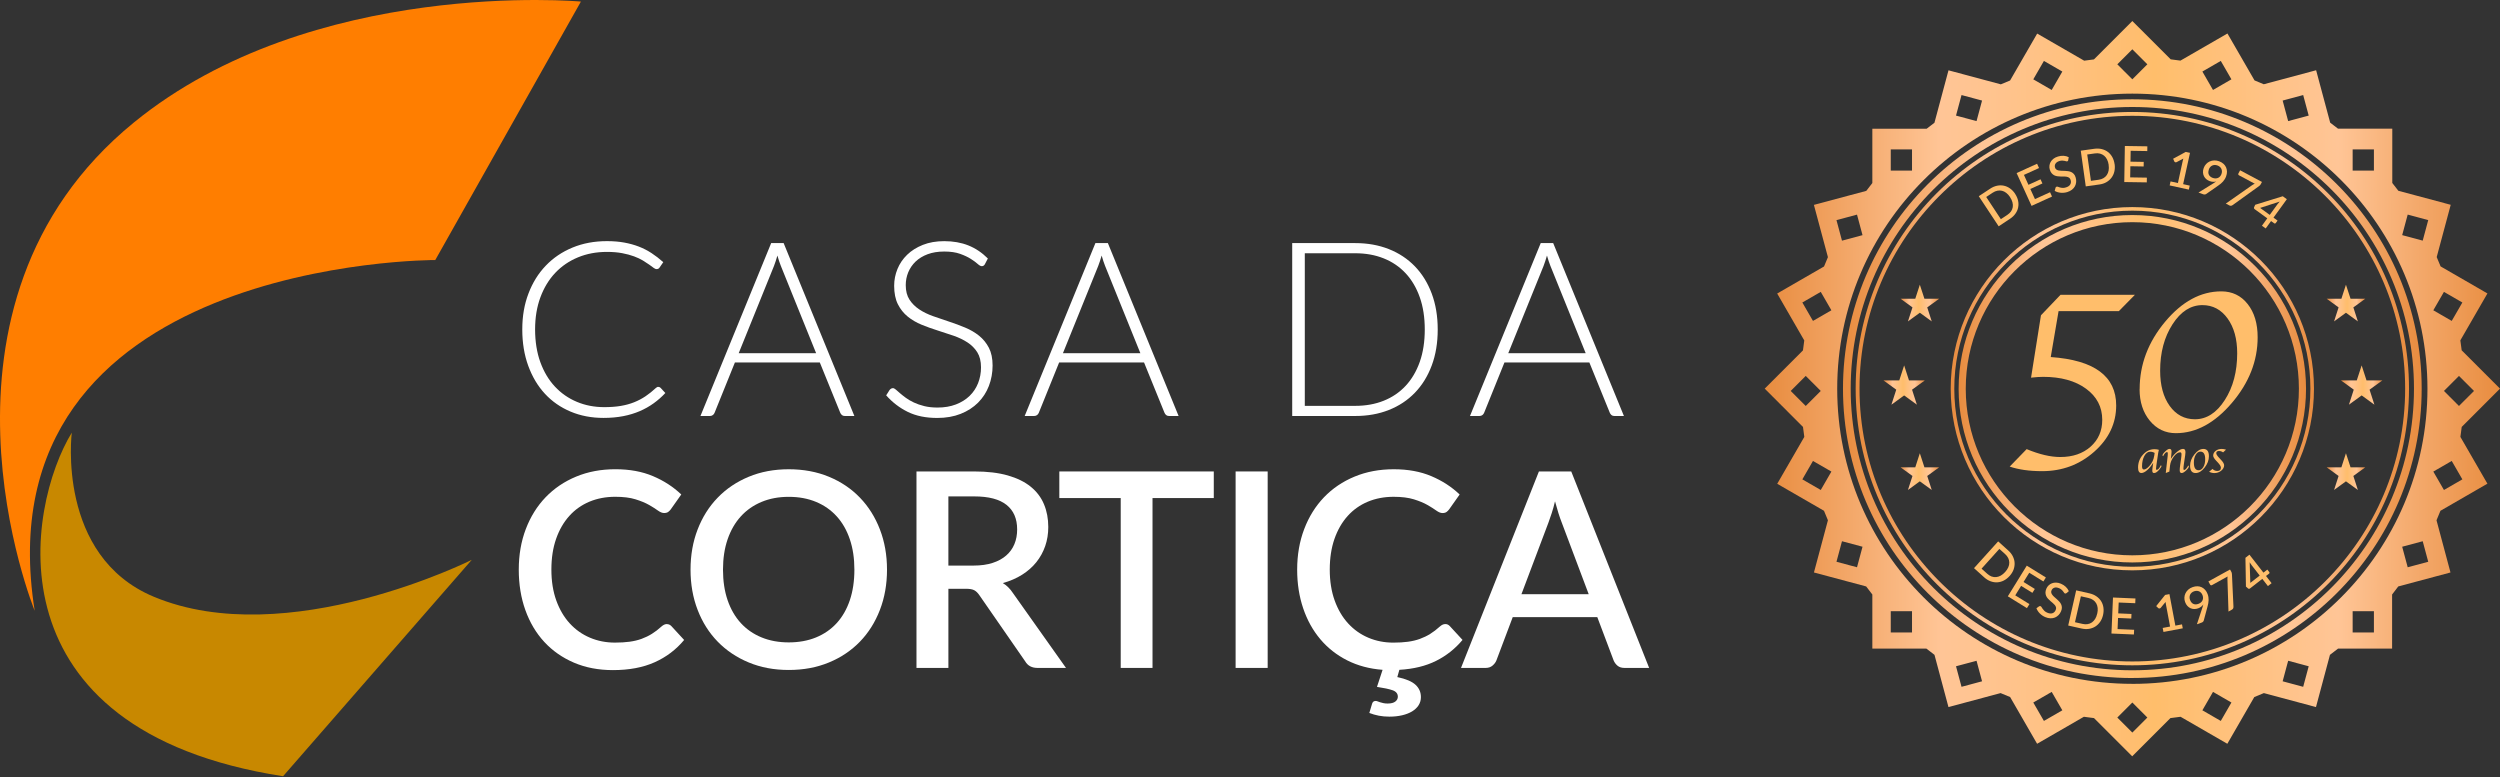 <?xml version="1.0" encoding="UTF-8"?>
<svg xmlns="http://www.w3.org/2000/svg" width="238" height="74" viewBox="0 0 238 74" fill="none">
  <rect x="0" y="0" width="238" height="74" fill="#333333" stroke="none"/>
  <path d="M55.303 0.15L41.438 24.755C41.438 24.755 -2.028 24.616 3.303 58.147C3.303 58.147 -8.58 29.064 12.733 11.671C29.722 -2.194 55.303 0.15 55.303 0.15Z" fill="#FF7E00"></path>
  <path d="M26.947 73.898L44.913 53.296C44.913 53.296 27.336 62.107 14.645 56.811C5.342 52.929 6.834 41.189 6.834 41.189C2.561 48.182 -1.343 69.502 26.947 73.898Z" fill="#C88800"></path>
  <path d="M62.679 36.833C62.758 36.833 62.822 36.86 62.877 36.914L63.341 37.414C63 37.78 62.629 38.106 62.224 38.397C61.82 38.688 61.381 38.936 60.904 39.141C60.428 39.346 59.904 39.506 59.334 39.617C58.764 39.728 58.137 39.785 57.456 39.785C56.315 39.785 55.27 39.586 54.321 39.186C53.372 38.787 52.558 38.221 51.879 37.489C51.199 36.756 50.672 35.87 50.291 34.831C49.91 33.792 49.721 32.636 49.721 31.365C49.721 30.093 49.916 28.977 50.309 27.945C50.699 26.914 51.25 26.028 51.961 25.288C52.669 24.548 53.519 23.974 54.507 23.567C55.495 23.159 56.587 22.956 57.782 22.956C58.379 22.956 58.926 23.001 59.422 23.091C59.918 23.181 60.381 23.308 60.812 23.474C61.242 23.64 61.648 23.849 62.027 24.096C62.406 24.345 62.779 24.631 63.144 24.958L62.783 25.481C62.72 25.575 62.625 25.62 62.492 25.62C62.422 25.62 62.334 25.579 62.224 25.499C62.115 25.417 61.978 25.317 61.81 25.196C61.644 25.077 61.441 24.944 61.205 24.801C60.969 24.659 60.688 24.526 60.361 24.405C60.035 24.284 59.66 24.184 59.233 24.102C58.807 24.02 58.321 23.981 57.78 23.981C56.78 23.981 55.86 24.153 55.025 24.499C54.187 24.844 53.466 25.337 52.861 25.975C52.255 26.616 51.785 27.391 51.447 28.301C51.109 29.211 50.941 30.234 50.941 31.365C50.941 32.495 51.107 33.568 51.441 34.481C51.775 35.397 52.236 36.17 52.826 36.801C53.415 37.434 54.111 37.918 54.913 38.254C55.716 38.592 56.587 38.76 57.524 38.76C58.114 38.76 58.639 38.721 59.1 38.643C59.561 38.565 59.986 38.449 60.373 38.293C60.76 38.139 61.121 37.947 61.455 37.723C61.789 37.498 62.117 37.235 62.443 36.932C62.482 36.901 62.519 36.876 62.554 36.856C62.59 36.836 62.63 36.827 62.675 36.827L62.679 36.833Z" fill="white"></path>
  <path d="M81.336 39.602H80.418C80.309 39.602 80.221 39.572 80.151 39.514C80.081 39.455 80.026 39.381 79.989 39.287L78.046 34.507H69.963L68.032 39.287C68.001 39.373 67.946 39.445 67.87 39.508C67.792 39.57 67.7 39.602 67.591 39.602H66.683L73.416 23.143H74.603L81.336 39.602ZM70.321 33.622H77.694L74.334 25.305C74.279 25.174 74.224 25.024 74.171 24.858C74.117 24.692 74.062 24.514 74.009 24.329C73.955 24.514 73.9 24.692 73.847 24.858C73.793 25.024 73.738 25.178 73.685 25.317L70.325 33.622H70.321Z" fill="white"></path>
  <path d="M93.767 25.143C93.697 25.276 93.597 25.34 93.464 25.34C93.363 25.34 93.232 25.268 93.074 25.126C92.915 24.983 92.699 24.823 92.425 24.649C92.154 24.475 91.812 24.313 91.404 24.167C90.996 24.02 90.492 23.946 89.893 23.946C89.293 23.946 88.766 24.032 88.311 24.202C87.856 24.372 87.475 24.606 87.166 24.899C86.86 25.194 86.626 25.536 86.465 25.922C86.305 26.311 86.227 26.717 86.227 27.143C86.227 27.701 86.346 28.162 86.583 28.527C86.819 28.892 87.131 29.201 87.52 29.459C87.909 29.717 88.348 29.929 88.842 30.103C89.336 30.277 89.842 30.451 90.361 30.621C90.881 30.791 91.388 30.98 91.88 31.185C92.375 31.39 92.814 31.648 93.203 31.958C93.591 32.269 93.904 32.65 94.14 33.105C94.376 33.558 94.495 34.122 94.495 34.798C94.495 35.473 94.376 36.137 94.14 36.747C93.904 37.356 93.56 37.885 93.111 38.334C92.662 38.783 92.111 39.139 91.459 39.398C90.806 39.658 90.062 39.789 89.225 39.789C88.139 39.789 87.206 39.598 86.422 39.213C85.639 38.828 84.954 38.303 84.364 37.637L84.69 37.125C84.784 37.008 84.891 36.952 85.016 36.952C85.087 36.952 85.177 36.998 85.284 37.09C85.393 37.184 85.524 37.297 85.68 37.434C85.837 37.569 86.022 37.717 86.239 37.875C86.456 38.033 86.71 38.182 86.997 38.317C87.284 38.453 87.614 38.567 87.987 38.66C88.36 38.754 88.783 38.799 89.256 38.799C89.908 38.799 90.49 38.699 91.004 38.502C91.515 38.305 91.949 38.035 92.302 37.694C92.656 37.352 92.925 36.948 93.113 36.479C93.298 36.01 93.392 35.508 93.392 34.974C93.392 34.392 93.273 33.913 93.037 33.536C92.8 33.159 92.488 32.847 92.099 32.595C91.711 32.343 91.271 32.132 90.777 31.96C90.283 31.79 89.777 31.622 89.258 31.46C88.739 31.298 88.231 31.115 87.739 30.914C87.247 30.712 86.805 30.455 86.417 30.14C86.028 29.826 85.716 29.435 85.479 28.965C85.243 28.496 85.124 27.908 85.124 27.203C85.124 26.653 85.229 26.122 85.438 25.61C85.647 25.098 85.954 24.647 86.358 24.255C86.762 23.862 87.26 23.55 87.854 23.313C88.448 23.077 89.125 22.958 89.887 22.958C90.74 22.958 91.507 23.093 92.187 23.364C92.867 23.636 93.486 24.05 94.044 24.608L93.765 25.143H93.767Z" fill="white"></path>
  <path d="M112.203 39.602H111.286C111.176 39.602 111.088 39.572 111.018 39.514C110.948 39.455 110.893 39.381 110.856 39.287L108.913 34.507H100.83L98.899 39.287C98.868 39.373 98.813 39.445 98.737 39.508C98.659 39.57 98.567 39.602 98.458 39.602H97.55L104.283 23.143H105.47L112.203 39.602ZM101.188 33.622H108.562L105.201 25.305C105.146 25.174 105.091 25.024 105.039 24.858C104.984 24.692 104.929 24.514 104.877 24.329C104.822 24.514 104.767 24.692 104.715 24.858C104.66 25.024 104.605 25.178 104.552 25.317L101.192 33.622H101.188Z" fill="white"></path>
  <path d="M136.871 31.367C136.871 32.638 136.681 33.782 136.3 34.798C135.92 35.813 135.385 36.678 134.695 37.391C134.006 38.104 133.18 38.651 132.217 39.031C131.256 39.412 130.19 39.602 129.018 39.602H123.018V23.143H129.018C130.19 23.143 131.256 23.333 132.217 23.714C133.178 24.095 134.004 24.641 134.695 25.354C135.385 26.067 135.92 26.932 136.3 27.947C136.679 28.963 136.871 30.103 136.871 31.367ZM135.638 31.367C135.638 30.218 135.48 29.195 135.162 28.297C134.844 27.397 134.396 26.637 133.818 26.018C133.24 25.397 132.545 24.924 131.731 24.598C130.917 24.272 130.012 24.11 129.02 24.11H124.217V38.637H129.02C130.012 38.637 130.917 38.475 131.731 38.149C132.545 37.823 133.24 37.35 133.818 36.729C134.396 36.108 134.844 35.348 135.162 34.45C135.48 33.55 135.638 32.523 135.638 31.369V31.367Z" fill="white"></path>
  <path d="M154.597 39.602H153.679C153.57 39.602 153.482 39.572 153.412 39.514C153.341 39.455 153.287 39.381 153.25 39.287L151.307 34.507H143.224L141.293 39.287C141.261 39.373 141.207 39.445 141.131 39.508C141.053 39.57 140.961 39.602 140.851 39.602H139.943L146.677 23.143H147.864L154.597 39.602ZM143.583 33.622H150.957L147.596 25.305C147.542 25.174 147.487 25.024 147.434 24.858C147.38 24.692 147.325 24.514 147.272 24.329C147.217 24.514 147.163 24.692 147.11 24.858C147.055 25.024 147.001 25.178 146.948 25.317L143.587 33.622H143.583Z" fill="white"></path>
  <path d="M63.492 59.416C63.656 59.416 63.798 59.481 63.921 59.612L65.13 60.924C64.368 61.842 63.433 62.551 62.324 63.047C61.215 63.545 59.891 63.794 58.35 63.794C56.981 63.794 55.745 63.558 54.642 63.086C53.538 62.613 52.595 61.955 51.816 61.111C51.037 60.268 50.437 59.26 50.017 58.09C49.598 56.921 49.387 55.636 49.387 54.232C49.387 52.828 49.609 51.541 50.056 50.367C50.502 49.194 51.13 48.186 51.941 47.34C52.751 46.497 53.72 45.841 54.851 45.372C55.981 44.903 57.225 44.671 58.584 44.671C59.943 44.671 61.129 44.89 62.162 45.327C63.197 45.764 64.095 46.346 64.857 47.075L63.857 48.491C63.786 48.586 63.705 48.668 63.611 48.737C63.517 48.805 63.386 48.84 63.22 48.84C63.046 48.84 62.849 48.76 62.629 48.6C62.408 48.44 62.127 48.262 61.785 48.067C61.443 47.872 61.014 47.694 60.498 47.534C59.983 47.374 59.34 47.294 58.569 47.294C57.676 47.294 56.858 47.45 56.114 47.76C55.37 48.073 54.728 48.526 54.193 49.123C53.656 49.721 53.238 50.447 52.939 51.305C52.64 52.162 52.492 53.136 52.492 54.228C52.492 55.319 52.648 56.308 52.96 57.171C53.273 58.032 53.7 58.76 54.245 59.352C54.79 59.946 55.432 60.399 56.167 60.709C56.903 61.022 57.696 61.176 58.543 61.176C59.063 61.176 59.528 61.148 59.94 61.092C60.352 61.035 60.73 60.945 61.076 60.819C61.422 60.692 61.75 60.535 62.056 60.344C62.363 60.153 62.669 59.92 62.972 59.643C63.146 59.487 63.318 59.409 63.492 59.409V59.416Z" fill="white"></path>
  <path d="M84.443 54.234C84.443 55.618 84.218 56.897 83.767 58.065C83.316 59.235 82.683 60.24 81.865 61.086C81.047 61.93 80.065 62.592 78.917 63.066C77.768 63.543 76.495 63.781 75.091 63.781C73.687 63.781 72.426 63.543 71.279 63.066C70.131 62.59 69.147 61.93 68.325 61.086C67.503 60.242 66.866 59.235 66.415 58.065C65.964 56.895 65.739 55.618 65.739 54.234C65.739 52.849 65.964 51.57 66.415 50.402C66.866 49.233 67.501 48.225 68.325 47.376C69.147 46.526 70.133 45.864 71.279 45.388C72.426 44.911 73.697 44.673 75.091 44.673C76.485 44.673 77.768 44.911 78.917 45.388C80.065 45.864 81.047 46.526 81.865 47.376C82.683 48.225 83.318 49.233 83.767 50.402C84.218 51.572 84.443 52.849 84.443 54.234ZM81.338 54.234C81.338 53.16 81.194 52.195 80.903 51.338C80.612 50.48 80.198 49.754 79.655 49.157C79.114 48.559 78.458 48.1 77.686 47.78C76.915 47.459 76.05 47.299 75.089 47.299C74.128 47.299 73.275 47.459 72.504 47.78C71.732 48.1 71.074 48.559 70.529 49.157C69.985 49.754 69.565 50.482 69.27 51.338C68.975 52.195 68.829 53.162 68.829 54.234C68.829 55.306 68.975 56.286 69.27 57.143C69.565 58.001 69.985 58.725 70.529 59.319C71.074 59.912 71.732 60.367 72.504 60.682C73.275 60.998 74.136 61.156 75.089 61.156C76.042 61.156 76.917 60.998 77.686 60.682C78.458 60.365 79.114 59.91 79.655 59.319C80.196 58.727 80.612 58.001 80.903 57.143C81.192 56.286 81.338 55.316 81.338 54.234Z" fill="white"></path>
  <path d="M101.485 63.586H98.77C98.233 63.586 97.843 63.379 97.601 62.963L93.236 56.663C93.088 56.446 92.93 56.29 92.756 56.194C92.582 56.099 92.322 56.052 91.977 56.052H90.287V63.586H87.249V44.882H92.756C93.986 44.882 95.044 45.007 95.931 45.259C96.818 45.511 97.548 45.868 98.12 46.331C98.692 46.794 99.114 47.35 99.385 48C99.659 48.651 99.796 49.373 99.796 50.17C99.796 50.82 99.698 51.426 99.503 51.988C99.307 52.55 99.026 53.062 98.659 53.521C98.29 53.98 97.839 54.378 97.302 54.716C96.765 55.054 96.154 55.318 95.47 55.509C95.843 55.733 96.163 56.05 96.431 56.458L101.485 63.59V63.586ZM92.678 53.843C93.371 53.843 93.976 53.759 94.496 53.589C95.015 53.421 95.449 53.185 95.794 52.88C96.14 52.578 96.4 52.217 96.573 51.797C96.747 51.377 96.833 50.912 96.833 50.4C96.833 49.379 96.495 48.6 95.82 48.063C95.144 47.526 94.123 47.258 92.754 47.258H90.286V53.843H92.676H92.678Z" fill="white"></path>
  <path d="M115.552 47.415H109.719V63.586H106.692V47.415H100.848V44.882H115.552V47.415Z" fill="white"></path>
  <path d="M120.682 63.586H117.63V44.882H120.682V63.586Z" fill="white"></path>
  <path d="M139.232 60.922C138.531 61.762 137.691 62.428 136.712 62.916C135.734 63.406 134.568 63.689 133.219 63.767L133.024 64.457C133.838 64.63 134.416 64.874 134.758 65.191C135.1 65.507 135.271 65.9 135.271 66.366C135.271 66.651 135.197 66.909 135.051 67.14C134.904 67.368 134.697 67.563 134.434 67.724C134.17 67.884 133.854 68.007 133.485 68.094C133.115 68.18 132.711 68.225 132.27 68.225C131.915 68.225 131.579 68.194 131.262 68.134C130.946 68.073 130.645 67.987 130.36 67.874L130.62 67.003C130.673 66.821 130.784 66.73 130.958 66.73C131.018 66.73 131.081 66.743 131.145 66.769C131.21 66.794 131.288 66.823 131.379 66.853C131.471 66.882 131.575 66.911 131.692 66.936C131.809 66.962 131.946 66.976 132.1 66.976C132.428 66.976 132.674 66.913 132.834 66.788C132.994 66.663 133.074 66.509 133.074 66.327C133.074 66.032 132.905 65.827 132.569 65.71C132.231 65.593 131.737 65.488 131.088 65.392L131.622 63.767C130.374 63.672 129.251 63.371 128.251 62.865C127.251 62.359 126.398 61.688 125.693 60.852C124.988 60.016 124.443 59.036 124.062 57.909C123.682 56.784 123.49 55.558 123.49 54.234C123.49 52.832 123.713 51.543 124.16 50.369C124.605 49.196 125.234 48.188 126.043 47.342C126.853 46.499 127.821 45.843 128.952 45.374C130.083 44.905 131.327 44.673 132.686 44.673C134.045 44.673 135.23 44.892 136.263 45.329C137.298 45.767 138.197 46.348 138.958 47.077L137.958 48.492C137.888 48.588 137.806 48.67 137.712 48.739C137.619 48.807 137.488 48.842 137.322 48.842C137.148 48.842 136.951 48.762 136.73 48.602C136.509 48.442 136.228 48.264 135.886 48.069C135.545 47.873 135.115 47.696 134.6 47.536C134.084 47.376 133.442 47.295 132.67 47.295C131.778 47.295 130.96 47.452 130.216 47.762C129.472 48.075 128.829 48.528 128.294 49.125C127.757 49.723 127.339 50.449 127.04 51.306C126.742 52.164 126.593 53.138 126.593 54.23C126.593 55.321 126.749 56.309 127.062 57.173C127.374 58.034 127.802 58.762 128.347 59.354C128.892 59.947 129.534 60.401 130.268 60.711C131.005 61.023 131.797 61.178 132.645 61.178C133.164 61.178 133.629 61.15 134.041 61.094C134.453 61.037 134.832 60.947 135.178 60.82C135.523 60.694 135.851 60.537 136.158 60.346C136.464 60.154 136.771 59.922 137.074 59.645C137.248 59.489 137.419 59.41 137.593 59.41C137.767 59.41 137.9 59.475 138.023 59.606L139.232 60.918V60.922Z" fill="white"></path>
  <path d="M157.001 63.586H154.65C154.382 63.586 154.165 63.519 153.999 63.384C153.835 63.25 153.708 63.084 153.622 62.885L152.064 58.754H144.011L142.453 62.885C142.382 63.058 142.261 63.218 142.089 63.365C141.916 63.513 141.699 63.586 141.439 63.586H139.088L146.505 44.882H149.582L156.999 63.586H157.001ZM151.246 56.571L148.674 49.738C148.467 49.211 148.254 48.539 148.037 47.725C147.942 48.133 147.838 48.506 147.725 48.848C147.612 49.19 147.508 49.49 147.413 49.75L144.841 56.569H151.244L151.246 56.571Z" fill="white"></path>
  <path d="M236.808 46.057L234.23 41.593C234.278 41.278 234.318 40.963 234.355 40.644L238 36.998L234.351 33.349C234.314 33.034 234.274 32.718 234.226 32.403L236.804 27.936L232.345 25.361C232.227 25.064 232.103 24.767 231.974 24.474L233.309 19.497L228.322 18.162C228.135 17.909 227.944 17.663 227.746 17.418V12.25H222.579C222.333 12.056 222.087 11.865 221.834 11.678L220.495 6.687L215.511 8.022C215.222 7.897 214.928 7.773 214.631 7.655L212.053 3.188L207.579 5.77C207.271 5.726 206.963 5.686 206.651 5.649L202.998 2L199.342 5.656C199.03 5.693 198.722 5.733 198.414 5.777L193.94 3.196L191.361 7.662C191.064 7.78 190.775 7.901 190.481 8.029L185.497 6.694L184.159 11.686C183.909 11.873 183.66 12.063 183.414 12.258H178.247V17.425C178.052 17.671 177.862 17.92 177.671 18.17L172.683 19.505L174.018 24.481C173.89 24.775 173.765 25.072 173.648 25.369L169.188 27.943L171.766 32.41C171.722 32.722 171.678 33.037 171.642 33.356L168 36.998L171.645 40.644C171.682 40.963 171.722 41.278 171.77 41.593L169.192 46.057L173.644 48.627C173.765 48.932 173.89 49.229 174.018 49.53L172.687 54.499L177.66 55.83C177.851 56.087 178.049 56.344 178.247 56.597V61.75H183.396C183.649 61.951 183.906 62.146 184.162 62.34L185.494 67.313L190.456 65.982C190.756 66.114 191.061 66.239 191.365 66.359L193.932 70.808L198.385 68.237C198.704 68.285 199.026 68.325 199.349 68.362L202.987 72L206.625 68.362C206.948 68.325 207.271 68.285 207.59 68.237L212.042 70.808L214.609 66.359C214.917 66.239 215.218 66.11 215.519 65.982L220.481 67.313L221.812 62.34C222.072 62.146 222.325 61.951 222.579 61.75H227.728V56.597C227.926 56.344 228.124 56.091 228.314 55.83L233.287 54.499L231.956 49.53C232.084 49.233 232.213 48.932 232.33 48.627L236.782 46.057H236.808ZM235.524 37.218L234.094 38.648L232.664 37.218L234.094 35.788L235.524 37.218ZM232.664 27.786L234.417 28.798L233.405 30.551L231.652 29.539L232.664 27.786ZM223.972 14.22H225.997V16.244H223.972V14.22ZM219.263 9.049L219.788 11.004L217.833 11.528L217.308 9.573L219.263 9.049ZM211.419 5.799L212.431 7.552L210.678 8.565L209.666 6.812L211.419 5.799ZM202.998 4.692L204.428 6.122L202.998 7.552L201.568 6.122L202.998 4.692ZM194.581 5.799L196.334 6.812L195.322 8.565L193.569 7.552L194.581 5.799ZM186.737 9.049L188.692 9.573L188.167 11.528L186.212 11.004L186.737 9.049ZM180 14.22H182.024V16.244H180V14.22ZM176.787 20.432L177.312 22.387L175.357 22.912L174.832 20.957L176.787 20.432ZM170.476 37.218L171.906 35.788L173.336 37.218L171.906 38.648L170.476 37.218ZM173.336 46.647L171.583 45.635L172.595 43.882L174.348 44.894L173.336 46.647ZM172.595 30.551L171.583 28.798L173.336 27.786L174.348 29.539L172.595 30.551ZM176.787 54.004L174.832 53.48L175.357 51.525L177.312 52.049L176.787 54.004ZM182.024 60.213H180V58.188H182.024V60.213ZM186.737 65.384L186.212 63.429L188.167 62.905L188.692 64.859L186.737 65.384ZM194.581 68.633L193.569 66.88L195.322 65.868L196.334 67.621L194.581 68.633ZM202.998 69.741L201.568 68.311L202.998 66.88L204.428 68.311L202.998 69.741ZM211.419 68.633L209.666 67.621L210.678 65.868L212.431 66.88L211.419 68.633ZM219.263 65.384L217.308 64.859L217.833 62.905L219.788 63.429L219.263 65.384ZM225.997 60.213H223.972V58.188H225.997V60.213ZM202.998 65.102C187.481 65.102 174.902 52.522 174.902 37.005C174.902 21.489 187.485 8.913 202.998 8.913C218.511 8.913 231.094 21.492 231.094 37.009C231.094 52.526 218.515 65.105 202.998 65.105V65.102ZM229.213 54.004L228.688 52.049L230.643 51.525L231.168 53.48L229.213 54.004ZM230.643 22.908L228.688 22.384L229.213 20.429L231.168 20.953L230.643 22.908ZM231.652 44.894L233.405 43.882L234.417 45.635L232.664 46.647L231.652 44.894Z" fill="url(#paint0_linear_7421_28)"></path>
  <path d="M202.998 64.548C187.808 64.548 175.452 52.192 175.452 37.002C175.452 21.811 187.811 9.452 202.998 9.452C218.185 9.452 230.544 21.811 230.544 36.998C230.544 52.185 218.185 64.544 202.998 64.544V64.548ZM202.998 10.186C188.215 10.186 176.186 22.215 176.186 36.998C176.186 51.782 188.215 63.811 202.998 63.811C217.781 63.811 229.811 51.782 229.811 36.998C229.811 22.215 217.785 10.186 202.998 10.186Z" fill="url(#paint1_linear_7421_28)"></path>
  <path d="M202.999 63.338C188.476 63.338 176.659 51.521 176.659 36.998C176.659 22.475 188.476 10.659 202.999 10.659C217.522 10.659 229.338 22.475 229.338 36.998C229.338 51.521 217.522 63.338 202.999 63.338ZM202.999 11.025C188.677 11.025 177.026 22.677 177.026 36.998C177.026 51.319 188.677 62.971 202.999 62.971C217.32 62.971 228.971 51.319 228.971 36.998C228.971 22.677 217.32 11.025 202.999 11.025Z" fill="url(#paint2_linear_7421_28)"></path>
  <path d="M202.999 54.297C193.464 54.297 185.707 46.541 185.707 37.005C185.707 27.47 193.464 19.714 202.999 19.714C212.534 19.714 220.291 27.47 220.291 37.005C220.291 46.541 212.534 54.297 202.999 54.297ZM202.999 20.055C193.651 20.055 186.048 27.657 186.048 37.005C186.048 46.354 193.651 53.956 202.999 53.956C212.347 53.956 219.95 46.354 219.95 37.005C219.95 27.657 212.347 20.055 202.999 20.055Z" fill="url(#paint3_linear_7421_28)"></path>
  <path d="M202.997 53.546C193.88 53.546 186.461 46.126 186.461 37.009C186.461 27.892 193.88 20.473 202.997 20.473C212.115 20.473 219.534 27.892 219.534 37.009C219.534 46.126 212.115 53.546 202.997 53.546ZM202.997 21.151C194.254 21.151 187.139 28.266 187.139 37.009C187.139 45.752 194.254 52.867 202.997 52.867C211.74 52.867 218.855 45.752 218.855 37.009C218.855 28.266 211.74 21.151 202.997 21.151Z" fill="url(#paint4_linear_7421_28)"></path>
  <path d="M224.83 34.787L225.292 36.217H226.796L225.582 37.097L226.044 38.528L224.83 37.644L223.616 38.528L224.078 37.097L222.864 36.217H224.364L224.83 34.787Z" fill="url(#paint5_linear_7421_28)"></path>
  <path d="M223.334 27.104L223.771 28.438H225.175L224.039 29.264L224.471 30.599L223.334 29.773L222.201 30.599L222.634 29.264L221.497 28.438H222.902L223.334 27.104Z" fill="url(#paint6_linear_7421_28)"></path>
  <path d="M223.334 43.148L223.771 44.487H225.175L224.039 45.312L224.471 46.647L223.334 45.822L222.201 46.647L222.634 45.312L221.497 44.487H222.902L223.334 43.148Z" fill="url(#paint7_linear_7421_28)"></path>
  <path d="M181.275 34.787L180.81 36.217H179.31L180.523 37.097L180.061 38.528L181.275 37.644L182.489 38.528L182.027 37.097L183.241 36.217H181.737L181.275 34.787Z" fill="url(#paint8_linear_7421_28)"></path>
  <path d="M182.768 27.104L182.335 28.438H180.931L182.068 29.264L181.635 30.599L182.768 29.773L183.905 30.599L183.472 29.264L184.609 28.438H183.204L182.768 27.104Z" fill="url(#paint9_linear_7421_28)"></path>
  <path d="M182.768 43.148L182.335 44.487H180.931L182.068 45.312L181.635 46.647L182.768 45.822L183.905 46.647L183.472 45.312L184.609 44.487H183.204L182.768 43.148Z" fill="url(#paint10_linear_7421_28)"></path>
  <path d="M191.321 44.421L192.938 42.756C194.145 43.258 195.209 43.508 196.136 43.508C197.325 43.508 198.289 43.178 199.026 42.521C199.763 41.865 200.134 41.014 200.134 39.972C200.134 38.744 199.617 37.754 198.586 37.002C197.556 36.25 196.195 35.876 194.504 35.876C194.182 35.876 193.8 35.902 193.356 35.953L194.299 30.015L196.158 28.068H203.24L201.711 29.623H195.975L195.231 33.991C199.382 34.281 201.461 35.817 201.461 38.601C201.461 40.299 200.765 41.766 199.371 43.002C197.977 44.238 196.323 44.854 194.402 44.854C193.195 44.854 192.168 44.707 191.317 44.417L191.321 44.421Z" fill="#FFBE6B"></path>
  <path d="M203.695 37.05C203.695 34.706 204.502 32.568 206.115 30.635C207.729 28.703 209.511 27.738 211.466 27.738C212.504 27.738 213.34 28.138 213.975 28.941C214.613 29.744 214.928 30.8 214.928 32.106C214.928 34.358 214.11 36.441 212.475 38.359C210.839 40.277 209.064 41.238 207.142 41.238C206.141 41.238 205.316 40.842 204.663 40.053C204.014 39.265 203.688 38.26 203.688 37.046L203.695 37.05ZM212.981 33.635C212.981 32.267 212.676 31.163 212.064 30.316C211.451 29.473 210.656 29.047 209.669 29.047C208.558 29.047 207.608 29.656 206.823 30.874C206.038 32.091 205.646 33.566 205.646 35.289C205.646 36.683 205.95 37.801 206.555 38.645C207.164 39.488 207.964 39.914 208.958 39.914C210.069 39.914 211.019 39.301 211.803 38.08C212.588 36.859 212.981 35.377 212.981 33.635Z" fill="#FFBE6B"></path>
  <path d="M204.993 44.043C204.817 44.333 204.622 44.571 204.413 44.755C204.204 44.938 204.021 45.03 203.863 45.03C203.65 45.03 203.544 44.857 203.544 44.513C203.544 44.04 203.698 43.629 204.01 43.284C204.321 42.939 204.688 42.763 205.114 42.763C205.275 42.763 205.414 42.785 205.528 42.826C205.521 42.855 205.517 42.87 205.513 42.877L205.484 43.002C205.466 43.086 205.455 43.137 205.455 43.152L205.304 44.183L205.282 44.333C205.26 44.48 205.253 44.579 205.253 44.63C205.253 44.696 205.271 44.729 205.312 44.729C205.444 44.729 205.576 44.582 205.711 44.293C205.752 44.318 205.774 44.344 205.774 44.366C205.774 44.421 205.708 44.531 205.572 44.696C205.389 44.92 205.22 45.033 205.066 45.033C204.952 45.033 204.897 44.956 204.897 44.806C204.897 44.758 204.901 44.696 204.912 44.612L204.934 44.425L204.963 44.219L204.989 44.047L204.993 44.043ZM205.125 43.119C204.982 43.038 204.839 43.002 204.696 43.002C204.479 43.002 204.296 43.134 204.145 43.401C203.999 43.666 203.922 43.996 203.922 44.392C203.922 44.593 203.98 44.696 204.101 44.696C204.241 44.696 204.406 44.59 204.604 44.381C204.868 44.095 205.029 43.761 205.084 43.38L205.121 43.126L205.125 43.119Z" fill="#FFBE6B"></path>
  <path d="M206.53 44.89L206.182 45.033L206.189 44.968L206.208 44.795L206.226 44.63L206.347 43.548L206.362 43.423C206.373 43.328 206.376 43.251 206.376 43.189C206.376 43.09 206.351 43.038 206.303 43.038C206.186 43.038 206.061 43.17 205.925 43.434C205.888 43.405 205.87 43.38 205.87 43.358C205.87 43.266 205.954 43.137 206.127 42.976C206.296 42.815 206.431 42.734 206.53 42.734C206.666 42.734 206.732 42.818 206.732 42.991C206.732 43.035 206.728 43.093 206.721 43.167L206.703 43.358L206.684 43.515L206.666 43.68C206.849 43.405 207.051 43.181 207.271 43.002C207.491 42.822 207.674 42.734 207.829 42.734C207.983 42.734 208.056 42.84 208.056 43.049C208.056 43.112 208.049 43.207 208.03 43.336L207.902 44.205C207.876 44.377 207.862 44.516 207.862 44.619C207.862 44.7 207.884 44.74 207.928 44.74C208.034 44.74 208.166 44.597 208.324 44.315C208.36 44.337 208.379 44.362 208.379 44.388C208.379 44.491 208.291 44.623 208.118 44.788C207.946 44.953 207.803 45.033 207.693 45.033C207.572 45.033 207.509 44.946 207.509 44.773C207.509 44.645 207.524 44.469 207.557 44.245L207.638 43.68C207.663 43.497 207.678 43.35 207.678 43.244C207.678 43.119 207.634 43.06 207.55 43.06C207.352 43.06 207.15 43.196 206.945 43.464C206.739 43.735 206.622 44.025 206.585 44.333L206.523 44.894L206.53 44.89Z" fill="#FFBE6B"></path>
  <path d="M209.021 45.033C208.672 45.033 208.496 44.802 208.496 44.337C208.496 43.963 208.632 43.603 208.907 43.258C209.182 42.914 209.464 42.738 209.758 42.738C210.113 42.738 210.289 42.969 210.289 43.434C210.289 43.809 210.154 44.168 209.879 44.516C209.604 44.865 209.318 45.033 209.021 45.033ZM209.303 44.769C209.483 44.769 209.633 44.67 209.754 44.469C209.875 44.271 209.934 44.021 209.934 43.724C209.934 43.24 209.783 42.994 209.483 42.994C209.307 42.994 209.156 43.093 209.035 43.295C208.914 43.497 208.856 43.742 208.856 44.04C208.856 44.524 209.006 44.769 209.307 44.769H209.303Z" fill="#FFBE6B"></path>
  <path d="M210.311 44.905L210.633 44.641C210.754 44.769 210.908 44.835 211.092 44.835C211.315 44.835 211.429 44.729 211.429 44.513C211.429 44.392 211.326 44.227 211.121 44.01L210.989 43.871C210.795 43.666 210.696 43.501 210.696 43.376C210.696 43.196 210.773 43.042 210.93 42.921C211.088 42.796 211.279 42.738 211.51 42.738C211.634 42.738 211.77 42.76 211.917 42.807L211.638 43.068C211.521 42.98 211.389 42.936 211.242 42.936C211.073 42.936 210.989 43.005 210.989 43.148C210.989 43.251 211.084 43.398 211.271 43.596L211.414 43.75C211.631 43.974 211.737 44.153 211.737 44.293C211.737 44.487 211.642 44.663 211.455 44.813C211.268 44.964 211.048 45.037 210.802 45.037C210.626 45.037 210.465 44.993 210.311 44.912V44.905Z" fill="#FFBE6B"></path>
  <path d="M191.314 54.833C191.146 55.023 190.959 55.166 190.757 55.269C190.555 55.372 190.346 55.427 190.134 55.438C189.921 55.449 189.708 55.416 189.495 55.335C189.283 55.255 189.081 55.13 188.89 54.958L187.926 54.088L190.225 51.539L191.19 52.409C191.38 52.581 191.527 52.768 191.626 52.973C191.725 53.175 191.784 53.384 191.791 53.597C191.799 53.81 191.766 54.022 191.689 54.235C191.608 54.448 191.483 54.646 191.314 54.837V54.833ZM190.893 54.451C191.025 54.305 191.124 54.154 191.19 54.004C191.256 53.85 191.289 53.703 191.285 53.557C191.285 53.41 191.248 53.267 191.182 53.131C191.116 52.992 191.017 52.867 190.885 52.746L190.339 52.255L188.645 54.136L189.191 54.627C189.323 54.745 189.459 54.829 189.602 54.884C189.745 54.935 189.892 54.954 190.038 54.939C190.185 54.925 190.332 54.877 190.475 54.796C190.618 54.715 190.757 54.602 190.889 54.455L190.893 54.451Z" fill="#FFBE6B"></path>
  <path d="M193.202 57.514L192.964 57.895L191.145 56.769L192.949 53.85L194.768 54.976L194.53 55.357L193.184 54.525L192.641 55.405L193.715 56.069L193.484 56.439L192.41 55.775L191.852 56.678L193.198 57.51L193.202 57.514Z" fill="#FFBE6B"></path>
  <path d="M196.723 56.468C196.697 56.487 196.672 56.502 196.646 56.505C196.624 56.509 196.598 56.505 196.573 56.494C196.543 56.483 196.518 56.458 196.496 56.421C196.47 56.384 196.441 56.34 196.4 56.289C196.364 56.237 196.312 56.186 196.254 56.135C196.195 56.08 196.118 56.036 196.023 55.995C195.935 55.959 195.854 55.937 195.777 55.929C195.7 55.922 195.63 55.929 195.572 55.951C195.509 55.973 195.454 56.003 195.41 56.047C195.366 56.091 195.33 56.142 195.304 56.208C195.271 56.289 195.263 56.366 195.282 56.435C195.3 56.505 195.337 56.575 195.392 56.645C195.447 56.714 195.509 56.78 195.586 56.846C195.663 56.912 195.74 56.982 195.821 57.052C195.902 57.121 195.975 57.198 196.048 57.275C196.122 57.352 196.177 57.44 196.221 57.532C196.265 57.624 196.287 57.726 196.29 57.833C196.294 57.943 196.268 58.06 196.213 58.192C196.155 58.331 196.074 58.453 195.975 58.555C195.876 58.658 195.759 58.735 195.63 58.79C195.502 58.841 195.355 58.867 195.201 58.863C195.043 58.86 194.882 58.819 194.71 58.75C194.607 58.706 194.515 58.654 194.427 58.596C194.339 58.537 194.259 58.467 194.189 58.398C194.116 58.324 194.053 58.247 193.998 58.163C193.943 58.078 193.899 57.994 193.866 57.906L194.119 57.723C194.141 57.708 194.163 57.697 194.189 57.697C194.215 57.697 194.24 57.697 194.266 57.708C194.299 57.723 194.332 57.752 194.358 57.803C194.387 57.851 194.42 57.906 194.464 57.968C194.508 58.031 194.563 58.093 194.629 58.159C194.699 58.225 194.79 58.284 194.904 58.331C195.091 58.409 195.252 58.427 195.392 58.379C195.531 58.331 195.638 58.229 195.704 58.068C195.74 57.98 195.751 57.895 195.733 57.822C195.715 57.748 195.678 57.675 195.627 57.609C195.572 57.543 195.506 57.477 195.429 57.411C195.352 57.345 195.271 57.279 195.194 57.213C195.113 57.143 195.04 57.07 194.966 56.993C194.893 56.916 194.838 56.828 194.794 56.733C194.754 56.637 194.732 56.535 194.728 56.421C194.724 56.307 194.757 56.179 194.816 56.036C194.864 55.922 194.933 55.819 195.025 55.731C195.117 55.643 195.219 55.577 195.341 55.53C195.462 55.482 195.594 55.46 195.74 55.464C195.887 55.464 196.041 55.504 196.202 55.57C196.382 55.647 196.54 55.746 196.664 55.867C196.789 55.988 196.888 56.124 196.954 56.278L196.727 56.472L196.723 56.468Z" fill="#FFBE6B"></path>
  <path d="M200.212 58.541C200.157 58.79 200.065 59.006 199.937 59.193C199.808 59.38 199.654 59.531 199.474 59.645C199.295 59.758 199.093 59.831 198.869 59.868C198.646 59.901 198.407 59.89 198.158 59.835L196.893 59.549L197.652 56.201L198.917 56.487C199.166 56.545 199.386 56.637 199.573 56.766C199.76 56.894 199.911 57.048 200.025 57.228C200.138 57.407 200.212 57.609 200.245 57.833C200.278 58.056 200.267 58.291 200.212 58.541ZM199.658 58.416C199.702 58.225 199.716 58.045 199.698 57.88C199.68 57.715 199.636 57.569 199.562 57.44C199.489 57.312 199.39 57.206 199.265 57.118C199.141 57.03 198.99 56.967 198.818 56.927L198.099 56.766L197.538 59.234L198.257 59.395C198.429 59.435 198.591 59.443 198.741 59.417C198.891 59.391 199.027 59.34 199.148 59.256C199.269 59.171 199.372 59.058 199.46 58.918C199.548 58.779 199.61 58.61 199.654 58.416H199.658Z" fill="#FFBE6B"></path>
  <path d="M203.17 59.953L203.148 60.404L201.01 60.312L201.156 56.883L203.295 56.975L203.276 57.426L201.699 57.36L201.655 58.394L202.917 58.449L202.898 58.885L201.637 58.83L201.593 59.89L203.174 59.956L203.17 59.953Z" fill="#FFBE6B"></path>
  <path d="M207.726 59.435L207.799 59.817L205.962 60.162L205.888 59.78L206.592 59.648L206.196 57.536C206.182 57.462 206.171 57.385 206.16 57.305L205.705 57.862C205.687 57.884 205.665 57.903 205.639 57.913C205.613 57.925 205.595 57.928 205.573 57.928C205.551 57.928 205.529 57.925 205.511 57.917C205.492 57.91 205.478 57.903 205.467 57.891L205.269 57.701L206.119 56.637L206.53 56.56L207.095 59.56L207.729 59.439L207.726 59.435Z" fill="#FFBE6B"></path>
  <path d="M209.677 57.807C209.692 57.759 209.707 57.712 209.721 57.671C209.736 57.627 209.747 57.587 209.758 57.543C209.699 57.627 209.63 57.701 209.545 57.763C209.461 57.825 209.362 57.877 209.255 57.917C209.138 57.958 209.021 57.98 208.896 57.98C208.771 57.98 208.658 57.954 208.544 57.906C208.434 57.858 208.331 57.785 208.24 57.686C208.148 57.587 208.075 57.462 208.02 57.312C207.968 57.169 207.946 57.026 207.954 56.883C207.961 56.74 207.998 56.6 208.06 56.476C208.122 56.347 208.21 56.234 208.324 56.131C208.438 56.028 208.577 55.948 208.738 55.893C208.9 55.834 209.054 55.808 209.2 55.812C209.351 55.816 209.487 55.849 209.611 55.911C209.736 55.973 209.846 56.058 209.941 56.168C210.037 56.278 210.114 56.413 210.169 56.568C210.205 56.666 210.227 56.758 210.242 56.854C210.257 56.945 210.26 57.041 210.26 57.132C210.26 57.224 210.246 57.319 210.231 57.415C210.213 57.51 210.191 57.609 210.165 57.708L209.798 59.072C209.787 59.113 209.765 59.153 209.729 59.19C209.692 59.226 209.644 59.256 209.589 59.274L209.145 59.432L209.681 57.807H209.677ZM208.489 57.103C208.559 57.294 208.661 57.422 208.801 57.488C208.94 57.554 209.101 57.554 209.285 57.488C209.384 57.451 209.464 57.404 209.531 57.349C209.597 57.29 209.644 57.224 209.677 57.154C209.71 57.081 209.729 57.008 209.729 56.927C209.729 56.846 209.718 56.766 209.688 56.685C209.655 56.59 209.611 56.513 209.553 56.447C209.494 56.38 209.431 56.333 209.362 56.3C209.288 56.267 209.211 56.248 209.131 56.248C209.046 56.248 208.962 56.263 208.874 56.292C208.782 56.325 208.705 56.37 208.643 56.425C208.581 56.48 208.533 56.545 208.5 56.615C208.467 56.688 208.449 56.766 208.445 56.846C208.445 56.931 208.456 57.015 208.489 57.099V57.103Z" fill="#FFBE6B"></path>
  <path d="M212.298 54.213L212.408 54.411C212.441 54.47 212.46 54.521 212.467 54.565C212.474 54.609 212.478 54.646 212.482 54.679L212.625 57.752C212.628 57.807 212.621 57.862 212.599 57.913C212.577 57.965 212.537 58.009 212.474 58.042L212.152 58.221L212.053 55.178C212.053 55.123 212.053 55.071 212.053 55.023C212.053 54.976 212.064 54.928 212.071 54.88L210.571 55.709C210.542 55.724 210.512 55.728 210.479 55.717C210.446 55.706 210.424 55.687 210.406 55.658L210.237 55.354L212.298 54.217V54.213Z" fill="#FFBE6B"></path>
  <path d="M215.849 54.224L216.032 54.459C216.05 54.481 216.058 54.506 216.058 54.536C216.058 54.565 216.039 54.587 216.014 54.609L215.724 54.833L216.256 55.519L215.904 55.794L215.372 55.108L214.198 56.021C214.169 56.043 214.14 56.054 214.103 56.054C214.07 56.054 214.041 56.043 214.015 56.021L213.813 55.845L213.766 53.102L214.147 52.805L215.478 54.514L215.852 54.224H215.849ZM215.123 54.792L214.352 53.802C214.29 53.722 214.228 53.634 214.169 53.531L214.231 55.489L215.126 54.792H215.123Z" fill="#FFBE6B"></path>
  <path d="M191.838 18.452C191.978 18.665 192.073 18.881 192.121 19.101C192.168 19.321 192.172 19.538 192.128 19.747C192.088 19.956 192 20.154 191.871 20.337C191.743 20.524 191.571 20.686 191.354 20.828L190.272 21.544L188.38 18.679L189.462 17.964C189.674 17.821 189.895 17.73 190.118 17.682C190.342 17.634 190.555 17.634 190.764 17.678C190.973 17.722 191.167 17.807 191.354 17.939C191.538 18.071 191.703 18.239 191.842 18.452H191.838ZM191.361 18.767C191.251 18.602 191.134 18.47 191.002 18.368C190.87 18.265 190.734 18.195 190.591 18.162C190.448 18.126 190.302 18.126 190.151 18.155C190.001 18.184 189.854 18.247 189.704 18.346L189.088 18.753L190.481 20.865L191.097 20.458C191.244 20.359 191.361 20.249 191.45 20.124C191.538 20 191.589 19.864 191.615 19.717C191.637 19.571 191.629 19.42 191.585 19.259C191.545 19.098 191.468 18.936 191.358 18.771L191.361 18.767Z" fill="#FFBE6B"></path>
  <path d="M195.168 18.302L195.352 18.712L193.404 19.6L191.981 16.475L193.929 15.588L194.116 15.998L192.678 16.651L193.107 17.594L194.259 17.069L194.439 17.465L193.287 17.99L193.727 18.954L195.168 18.298V18.302Z" fill="#FFBE6B"></path>
  <path d="M196.899 15.243C196.892 15.276 196.881 15.302 196.866 15.32C196.852 15.338 196.83 15.353 196.804 15.36C196.775 15.368 196.738 15.368 196.698 15.353C196.654 15.338 196.602 15.327 196.54 15.313C196.478 15.298 196.408 15.291 196.327 15.287C196.25 15.287 196.158 15.298 196.059 15.327C195.968 15.357 195.891 15.39 195.828 15.434C195.766 15.478 195.718 15.525 195.682 15.584C195.645 15.643 195.627 15.698 195.619 15.76C195.612 15.822 195.619 15.889 195.638 15.951C195.663 16.035 195.707 16.098 195.766 16.138C195.828 16.182 195.898 16.211 195.982 16.23C196.067 16.248 196.158 16.255 196.261 16.259C196.364 16.263 196.467 16.263 196.573 16.266C196.679 16.27 196.786 16.281 196.892 16.296C196.998 16.31 197.097 16.34 197.189 16.384C197.281 16.428 197.361 16.49 197.435 16.571C197.508 16.651 197.563 16.761 197.603 16.897C197.647 17.044 197.662 17.187 197.651 17.33C197.64 17.473 197.6 17.605 197.534 17.73C197.468 17.854 197.372 17.964 197.251 18.06C197.13 18.155 196.98 18.232 196.8 18.287C196.694 18.32 196.591 18.338 196.485 18.349C196.378 18.36 196.276 18.36 196.173 18.349C196.07 18.338 195.971 18.32 195.876 18.291C195.781 18.261 195.693 18.225 195.608 18.177L195.685 17.876C195.693 17.851 195.704 17.829 195.722 17.81C195.74 17.792 195.762 17.777 195.788 17.77C195.825 17.759 195.865 17.763 195.92 17.785C195.971 17.803 196.034 17.825 196.107 17.847C196.18 17.869 196.261 17.88 196.356 17.887C196.452 17.895 196.558 17.88 196.676 17.843C196.87 17.785 197.006 17.693 197.083 17.568C197.16 17.444 197.174 17.297 197.123 17.132C197.094 17.04 197.05 16.97 196.987 16.926C196.925 16.882 196.852 16.849 196.767 16.831C196.683 16.813 196.591 16.805 196.489 16.805C196.386 16.805 196.283 16.805 196.18 16.805C196.074 16.805 195.968 16.794 195.865 16.78C195.762 16.765 195.66 16.736 195.568 16.692C195.476 16.648 195.392 16.578 195.319 16.494C195.245 16.409 195.183 16.288 195.139 16.142C195.102 16.024 195.091 15.899 195.106 15.775C195.121 15.65 195.157 15.529 195.22 15.419C195.282 15.309 195.374 15.203 195.487 15.115C195.601 15.023 195.744 14.953 195.913 14.902C196.1 14.843 196.283 14.821 196.459 14.832C196.635 14.843 196.797 14.887 196.943 14.964L196.892 15.258L196.899 15.243Z" fill="#FFBE6B"></path>
  <path d="M201.312 15.624C201.348 15.877 201.337 16.112 201.286 16.332C201.235 16.552 201.143 16.747 201.014 16.919C200.886 17.088 200.725 17.231 200.527 17.345C200.329 17.458 200.105 17.532 199.848 17.564L198.565 17.744L198.088 14.345L199.371 14.165C199.628 14.128 199.863 14.139 200.083 14.191C200.303 14.245 200.497 14.334 200.666 14.462C200.835 14.59 200.978 14.752 201.088 14.95C201.198 15.148 201.271 15.371 201.308 15.624H201.312ZM200.747 15.701C200.717 15.507 200.67 15.335 200.593 15.184C200.519 15.038 200.424 14.917 200.31 14.821C200.197 14.73 200.065 14.664 199.918 14.623C199.771 14.583 199.61 14.579 199.434 14.605L198.704 14.708L199.056 17.216L199.786 17.113C199.962 17.088 200.112 17.04 200.244 16.963C200.376 16.886 200.483 16.787 200.567 16.666C200.651 16.545 200.706 16.402 200.739 16.241C200.769 16.079 200.772 15.899 200.743 15.701H200.747Z" fill="#FFBE6B"></path>
  <path d="M204.384 16.912L204.373 17.363L202.231 17.33L202.286 13.897L204.428 13.93L204.421 14.381L202.84 14.355L202.822 15.39L204.083 15.412L204.076 15.848L202.811 15.826L202.793 16.886L204.377 16.912H204.384Z" fill="#FFBE6B"></path>
  <path d="M208.462 17.671L208.378 18.052L206.552 17.652L206.636 17.271L207.337 17.425L207.795 15.324C207.81 15.25 207.832 15.173 207.854 15.096L207.216 15.434C207.19 15.448 207.161 15.456 207.139 15.456C207.113 15.456 207.091 15.452 207.073 15.441C207.054 15.43 207.036 15.419 207.021 15.408C207.007 15.393 206.996 15.379 206.992 15.364L206.882 15.111L208.081 14.462L208.488 14.55L207.835 17.532L208.466 17.671H208.462Z" fill="#FFBE6B"></path>
  <path d="M210.744 17.433C210.788 17.407 210.828 17.381 210.865 17.355C210.901 17.33 210.938 17.308 210.975 17.279C210.876 17.304 210.777 17.315 210.67 17.308C210.564 17.3 210.457 17.279 210.351 17.238C210.234 17.194 210.131 17.135 210.036 17.055C209.944 16.974 209.871 16.882 209.816 16.772C209.761 16.662 209.731 16.541 209.724 16.409C209.717 16.274 209.739 16.134 209.797 15.984C209.849 15.841 209.926 15.72 210.025 15.613C210.124 15.507 210.237 15.426 210.369 15.368C210.498 15.309 210.641 15.28 210.795 15.272C210.949 15.269 211.103 15.294 211.264 15.353C211.422 15.412 211.558 15.492 211.671 15.591C211.781 15.691 211.866 15.804 211.921 15.929C211.976 16.057 212.005 16.193 212.009 16.34C212.009 16.486 211.983 16.637 211.924 16.794C211.888 16.89 211.847 16.981 211.796 17.058C211.748 17.139 211.69 17.212 211.631 17.282C211.569 17.352 211.499 17.418 211.426 17.48C211.352 17.543 211.272 17.601 211.184 17.663L210.025 18.47C209.992 18.496 209.948 18.511 209.896 18.514C209.845 18.518 209.79 18.514 209.735 18.492L209.295 18.331L210.747 17.433H210.744ZM210.289 16.131C210.219 16.321 210.215 16.486 210.281 16.626C210.347 16.765 210.468 16.868 210.652 16.937C210.751 16.974 210.843 16.989 210.931 16.985C211.019 16.985 211.096 16.963 211.169 16.93C211.242 16.897 211.305 16.849 211.356 16.787C211.407 16.725 211.451 16.655 211.481 16.574C211.514 16.479 211.532 16.391 211.528 16.307C211.525 16.222 211.51 16.145 211.473 16.072C211.44 15.998 211.393 15.936 211.327 15.881C211.264 15.826 211.187 15.782 211.103 15.753C211.011 15.72 210.923 15.705 210.839 15.705C210.755 15.705 210.678 15.727 210.604 15.76C210.531 15.793 210.468 15.841 210.413 15.903C210.358 15.966 210.314 16.039 210.281 16.127L210.289 16.131Z" fill="#FFBE6B"></path>
  <path d="M215.338 17.323L215.232 17.52C215.199 17.579 215.17 17.623 215.137 17.652C215.104 17.682 215.074 17.707 215.049 17.726L212.551 19.523C212.507 19.556 212.456 19.578 212.401 19.589C212.346 19.6 212.287 19.589 212.225 19.552L211.898 19.38L214.396 17.634C214.44 17.601 214.484 17.576 214.524 17.553C214.565 17.532 214.609 17.509 214.653 17.491L213.142 16.684C213.112 16.67 213.094 16.644 213.087 16.611C213.076 16.578 213.079 16.549 213.094 16.519L213.259 16.211L215.335 17.319L215.338 17.323Z" fill="#FFBE6B"></path>
  <path d="M216.825 20.997L216.652 21.236C216.634 21.258 216.612 21.272 216.586 21.28C216.561 21.287 216.531 21.28 216.502 21.258L216.205 21.045L215.695 21.749L215.336 21.489L215.845 20.785L214.642 19.912C214.613 19.89 214.595 19.864 214.584 19.831C214.573 19.798 214.576 19.765 214.587 19.736L214.697 19.494L217.32 18.683L217.708 18.965L216.436 20.718L216.821 20.997H216.825ZM216.08 20.458L216.817 19.442C216.876 19.361 216.946 19.277 217.026 19.189L215.163 19.794L216.08 20.458Z" fill="#FFBE6B"></path>
  <defs>
    <linearGradient id="paint0_linear_7421_28" x1="168" y1="36.998" x2="238" y2="36.998" gradientUnits="userSpaceOnUse">
      <stop stop-color="#E88C3F"></stop>
      <stop offset="0.24" stop-color="#FFC596"></stop>
      <stop offset="0.34" stop-color="#FFC38B"></stop>
      <stop offset="0.5" stop-color="#FFBE70"></stop>
      <stop offset="0.53" stop-color="#FFBE6B"></stop>
      <stop offset="0.78" stop-color="#FFC596"></stop>
      <stop offset="1" stop-color="#E88C3F"></stop>
    </linearGradient>
    <linearGradient id="paint1_linear_7421_28" x1="175.452" y1="36.998" x2="230.548" y2="36.998" gradientUnits="userSpaceOnUse">
      <stop stop-color="#E88C3F"></stop>
      <stop offset="0.24" stop-color="#FFC596"></stop>
      <stop offset="0.34" stop-color="#FFC38B"></stop>
      <stop offset="0.5" stop-color="#FFBE70"></stop>
      <stop offset="0.53" stop-color="#FFBE6B"></stop>
      <stop offset="0.78" stop-color="#FFC596"></stop>
      <stop offset="1" stop-color="#E88C3F"></stop>
    </linearGradient>
    <linearGradient id="paint2_linear_7421_28" x1="176.659" y1="36.998" x2="229.338" y2="36.998" gradientUnits="userSpaceOnUse">
      <stop stop-color="#E88C3F"></stop>
      <stop offset="0.24" stop-color="#FFC596"></stop>
      <stop offset="0.34" stop-color="#FFC38B"></stop>
      <stop offset="0.5" stop-color="#FFBE70"></stop>
      <stop offset="0.53" stop-color="#FFBE6B"></stop>
      <stop offset="0.78" stop-color="#FFC596"></stop>
      <stop offset="1" stop-color="#E88C3F"></stop>
    </linearGradient>
    <linearGradient id="paint3_linear_7421_28" x1="185.711" y1="37.005" x2="220.291" y2="37.005" gradientUnits="userSpaceOnUse">
      <stop stop-color="#E88C3F"></stop>
      <stop offset="0.24" stop-color="#FFC596"></stop>
      <stop offset="0.34" stop-color="#FFC38B"></stop>
      <stop offset="0.5" stop-color="#FFBE70"></stop>
      <stop offset="0.53" stop-color="#FFBE6B"></stop>
      <stop offset="0.78" stop-color="#FFC596"></stop>
      <stop offset="1" stop-color="#E88C3F"></stop>
    </linearGradient>
    <linearGradient id="paint4_linear_7421_28" x1="186.461" y1="37.005" x2="219.537" y2="37.005" gradientUnits="userSpaceOnUse">
      <stop stop-color="#E88C3F"></stop>
      <stop offset="0.24" stop-color="#FFC596"></stop>
      <stop offset="0.34" stop-color="#FFC38B"></stop>
      <stop offset="0.5" stop-color="#FFBE70"></stop>
      <stop offset="0.53" stop-color="#FFBE6B"></stop>
      <stop offset="0.78" stop-color="#FFC596"></stop>
      <stop offset="1" stop-color="#E88C3F"></stop>
    </linearGradient>
    <linearGradient id="paint5_linear_7421_28" x1="222.864" y1="36.657" x2="226.792" y2="36.657" gradientUnits="userSpaceOnUse">
      <stop stop-color="#E88C3F"></stop>
      <stop offset="0.24" stop-color="#FFC596"></stop>
      <stop offset="0.34" stop-color="#FFC38B"></stop>
      <stop offset="0.5" stop-color="#FFBE70"></stop>
      <stop offset="0.53" stop-color="#FFBE6B"></stop>
      <stop offset="0.78" stop-color="#FFC596"></stop>
      <stop offset="1" stop-color="#E88C3F"></stop>
    </linearGradient>
    <linearGradient id="paint6_linear_7421_28" x1="221.497" y1="28.853" x2="225.172" y2="28.853" gradientUnits="userSpaceOnUse">
      <stop stop-color="#E88C3F"></stop>
      <stop offset="0.24" stop-color="#FFC596"></stop>
      <stop offset="0.34" stop-color="#FFC38B"></stop>
      <stop offset="0.5" stop-color="#FFBE70"></stop>
      <stop offset="0.53" stop-color="#FFBE6B"></stop>
      <stop offset="0.78" stop-color="#FFC596"></stop>
      <stop offset="1" stop-color="#E88C3F"></stop>
    </linearGradient>
    <linearGradient id="paint7_linear_7421_28" x1="221.497" y1="44.898" x2="225.172" y2="44.898" gradientUnits="userSpaceOnUse">
      <stop stop-color="#E88C3F"></stop>
      <stop offset="0.24" stop-color="#FFC596"></stop>
      <stop offset="0.34" stop-color="#FFC38B"></stop>
      <stop offset="0.5" stop-color="#FFBE70"></stop>
      <stop offset="0.53" stop-color="#FFBE6B"></stop>
      <stop offset="0.78" stop-color="#FFC596"></stop>
      <stop offset="1" stop-color="#E88C3F"></stop>
    </linearGradient>
    <linearGradient id="paint8_linear_7421_28" x1="183.241" y1="36.657" x2="179.31" y2="36.657" gradientUnits="userSpaceOnUse">
      <stop stop-color="#E88C3F"></stop>
      <stop offset="0.24" stop-color="#FFC596"></stop>
      <stop offset="0.34" stop-color="#FFC38B"></stop>
      <stop offset="0.5" stop-color="#FFBE70"></stop>
      <stop offset="0.53" stop-color="#FFBE6B"></stop>
      <stop offset="0.78" stop-color="#FFC596"></stop>
      <stop offset="1" stop-color="#E88C3F"></stop>
    </linearGradient>
    <linearGradient id="paint9_linear_7421_28" x1="184.609" y1="28.853" x2="180.931" y2="28.853" gradientUnits="userSpaceOnUse">
      <stop stop-color="#E88C3F"></stop>
      <stop offset="0.24" stop-color="#FFC596"></stop>
      <stop offset="0.34" stop-color="#FFC38B"></stop>
      <stop offset="0.5" stop-color="#FFBE70"></stop>
      <stop offset="0.53" stop-color="#FFBE6B"></stop>
      <stop offset="0.78" stop-color="#FFC596"></stop>
      <stop offset="1" stop-color="#E88C3F"></stop>
    </linearGradient>
    <linearGradient id="paint10_linear_7421_28" x1="184.609" y1="44.898" x2="180.931" y2="44.898" gradientUnits="userSpaceOnUse">
      <stop stop-color="#E88C3F"></stop>
      <stop offset="0.24" stop-color="#FFC596"></stop>
      <stop offset="0.34" stop-color="#FFC38B"></stop>
      <stop offset="0.5" stop-color="#FFBE70"></stop>
      <stop offset="0.53" stop-color="#FFBE6B"></stop>
      <stop offset="0.78" stop-color="#FFC596"></stop>
      <stop offset="1" stop-color="#E88C3F"></stop>
    </linearGradient>
  </defs>
</svg>
